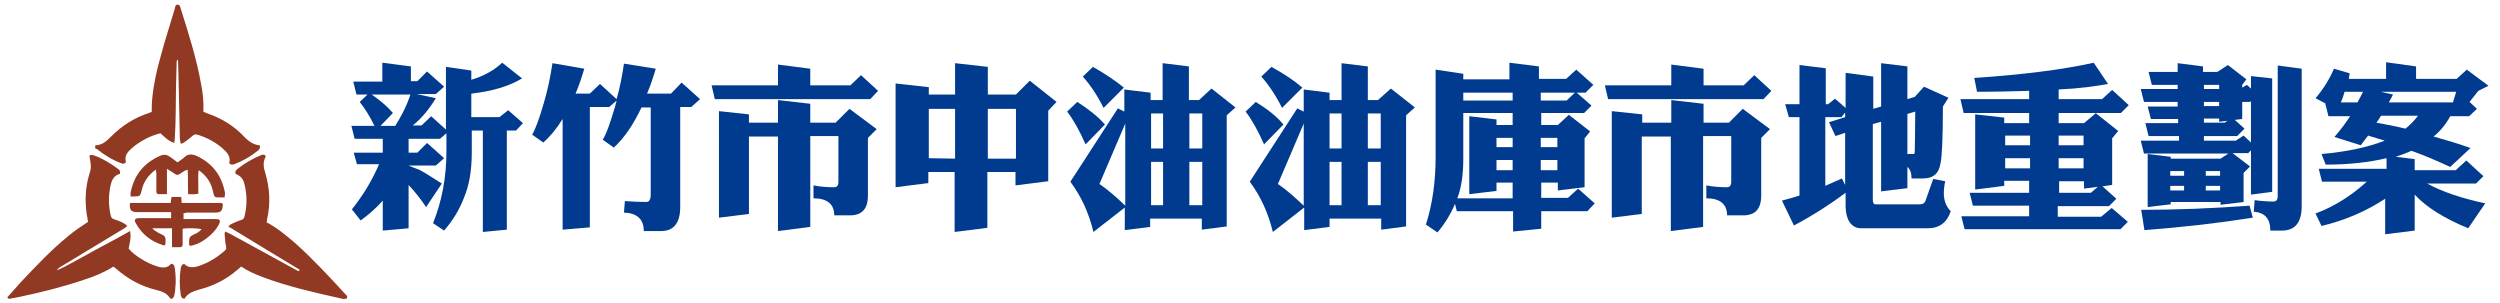 <?xml version="1.0" encoding="utf-8"?>
<!-- Generator: Adobe Illustrator 28.2.0, SVG Export Plug-In . SVG Version: 6.00 Build 0)  -->
<svg version="1.1" id="圖層_1" xmlns="http://www.w3.org/2000/svg" xmlns:xlink="http://www.w3.org/1999/xlink" x="0px" y="0px"
	 viewBox="0 0 542.1 65.8" style="enable-background:new 0 0 542.1 65.8;" xml:space="preserve">
<style type="text/css">
	.st0{fill:#913923;}
	.st1{fill:#003B90;}
</style>
<g>
	<g>
		<path class="st0" d="M65,58.5c-5.1-3.1-10.3-6.2-15.5-9.4c0.3-0.2,0.4-0.4,0.6-0.5c0.7-0.3,1.5-0.7,2.2-0.9
			c0.4-0.1,0.6-0.3,0.7-0.7c0.6-2.4,0.6-4.7,0-7.1c-0.3-1.2-0.8-1.7-1.9-2.2c-0.2-0.4,0-0.7,0.3-1c1.6-1.3,3.4-2.3,5.3-3.1
			c0.4-0.1,0.7-0.1,0.9,0.2c0,0.1,0,0.1,0,0.2c-0.6,1.1-0.5,2.2-0.1,3.4c1,3.4,1.2,6.8,0.4,10.2c0,0.2,0,0.3-0.1,0.6
			c2.3,1.2,4.3,2.9,6.3,4.6c3.8,3.4,7.3,7.2,10.8,11c0.1,0.1,0.2,0.2,0.3,0.3c0.2,0.3,0.1,0.7-0.3,0.7c-0.2,0-0.4,0-0.6,0
			c-5.8-1.3-11.7-2.6-17.3-4.7c-1.6-0.6-3.2-1.3-4.7-2.3c-0.2,0.2-0.5,0.4-0.7,0.6c-2.4,2.1-5.1,3.5-8.1,4.3
			c-1.4,0.4-2.8,0.8-3.5,2.1c-0.6-0.1-0.7-0.4-0.8-0.8c-0.3-2-0.3-3.9,0-5.9c0.1-0.4,0.2-0.7,0.7-0.9c1.1,1.1,2.4,0.8,3.7,0.3
			c1.9-0.7,3.6-1.8,5.1-3.1c0.4-0.3,0.4-0.6,0.3-1.1c-0.2-0.8-0.2-1.7-0.3-2.6c0-0.1,0.1-0.3,0.1-0.5c0.3,0.1,0.6,0.3,0.9,0.4
			c4.6,2.5,9.3,5.1,13.9,7.6c0.4,0.2,0.7,0.4,1.1,0.6C64.9,58.7,64.9,58.6,65,58.5z"/>
		<path class="st0" d="M28.2,50.1c0.3,1.4-0.1,2.6-0.3,3.8c0.7,0.9,1.6,1.5,2.5,2.1c1.2,0.8,2.5,1.4,3.8,1.8c1,0.3,2.1,0.4,2.9-0.6
			c0.6,0,0.7,0.5,0.8,0.9c0.2,1.5,0.3,3,0.1,4.5c0,0.5-0.1,0.9-0.2,1.4c-0.1,0.4-0.2,0.7-0.7,0.8c-0.1,0-0.2-0.1-0.2-0.1
			c-0.7-1.1-1.7-1.5-2.9-1.8c-3.4-0.8-6.3-2.4-8.9-4.7c-0.1-0.1-0.3-0.2-0.5-0.4c-1.9,1.2-4,2.1-6.2,2.8c-4.7,1.6-9.5,2.8-14.3,3.8
			c-0.5,0.1-1.1,0.2-1.6,0.3c-0.3,0.1-0.7,0.2-0.9-0.2c0-0.1,0.3-0.4,0.5-0.6c0.8-0.9,1.6-1.8,2.4-2.7c3.3-3.5,6.6-7,10.4-10.1
			c1.3-1.1,2.7-2,4.2-3c-0.1-0.5-0.2-1.1-0.3-1.7c-0.4-2.8-0.3-5.6,0.5-8.4c0.2-0.6,0.4-1.2,0.4-1.9s-0.2-1.5-0.3-2.3
			c0.2-0.3,0.6-0.2,1-0.1c1.9,0.7,3.7,1.8,5.3,3c0.3,0.2,0.4,0.5,0.3,1c-1.2,0.3-1.7,1.2-2,2.4c-0.5,2.2-0.5,4.4,0,6.6
			c0.1,0.5,0.4,0.8,0.9,0.9c0.7,0.2,1.4,0.5,2.1,0.9c0.2,0.1,0.4,0.3,0.6,0.5c-0.3,0.2-0.5,0.5-0.8,0.6c-4.5,2.7-8.9,5.4-13.4,8.1
			c-0.4,0.2-0.8,0.5-1.1,0.9c1.4-0.5,2.7-1.3,4-2s2.6-1.4,4-2.2c1.3-0.7,2.6-1.4,3.9-2.1C25.4,51.7,26.7,50.9,28.2,50.1z"/>
		<path class="st0" d="M20.7,31.5c1.5,0,2.5-1,3.5-2c2.3-2.3,5-4,8.1-5c0.2-0.1,0.4-0.2,0.6-0.2c0-1,0-1.9,0.1-2.8
			c0.3-3.2,1-6.4,1.9-9.5c0.9-3.4,2-6.7,3-10.1C38,1.5,38,1,38.5,1s0.6,0.5,0.7,0.9c1.7,5.4,3.4,10.7,4.4,16.3c0.4,2,0.6,4,0.5,6
			c0.2,0.1,0.4,0.2,0.6,0.3c3.3,1.1,6.1,2.8,8.4,5.3c0.9,0.9,1.9,1.6,3.2,1.7c0.2,0.5,0,0.8-0.3,1.1c-1.6,1.3-3.3,2.3-5.2,3
			c-0.4,0.1-0.7,0.2-1.1-0.2c0.4-1.4-0.4-2.3-1.4-3.2c-1.6-1.4-3.5-2.4-5.5-3c-0.4-0.1-0.7-0.1-1.1,0.3c-0.6,0.5-1.2,1-1.8,1.4
			c-0.2,0.1-0.4,0.2-0.7,0.3c-0.1-0.4-0.1-0.7-0.2-1.1c-0.1-4.6-0.2-9.2-0.3-13.8c0-1.1-0.1-2.2-0.1-3.4c-0.4,0.3-0.3,0.6-0.3,0.8
			c-0.1,3.5-0.2,7.1-0.2,10.6c0,1.9-0.1,3.9-0.2,5.8c0,0.2-0.1,0.5-0.1,0.9c-1.3-0.4-2.1-1.3-3-2.1c-2.1,0.5-4,1.5-5.7,2.8
			c-0.4,0.3-0.8,0.7-1.2,1.1c-0.7,0.8-0.8,1.4-0.6,2.4c-0.3,0.3-0.6,0.4-1,0.2c-1.9-0.7-3.7-1.8-5.3-3.1
			C20.7,32.3,20.5,32.1,20.7,31.5z"/>
		<path class="st0" d="M39.8,46.2c0,0.5,0,0.8,0,1.3c0.3,0,0.7,0,1,0c1.8,0,3.6,0,5.4,0c0.2,0,0.3,0,0.5,0c1.1,0,1.2,0.3,0.7,1.3
			c-0.6,1.1-1.5,2-2.5,2.8c-0.9,0.7-1.9,1.3-3.1,1.6c-0.7,0.2-0.8,0.1-0.8-0.5c0-1.2,0.1-1.4,1.1-1.9c0.6-0.2,1.2-0.6,1.6-1.1
			c-0.6-0.2-2.9-0.3-4.1-0.1c0,0.5,0,0.9,0,1.4c0,0.7,0,1.3,0,2c0,0.3-0.1,0.6-0.5,0.6c-0.6,0-1.1,0-1.8,0c0-1.4,0-2.7,0-4.1
			c-1.4,0-2.7,0-4.3,0c0.4,0.3,0.6,0.6,0.9,0.7c0.4,0.3,0.9,0.5,1.3,0.7c0.5,0.2,0.7,0.6,0.7,1.1c0,0.4,0,0.8-0.1,1.2
			c-0.3,0-0.4,0-0.6-0.1c-2.5-0.8-4.4-2.3-5.7-4.6c-0.5-0.8-0.3-1.2,0.7-1.2c2,0,3.9,0,5.9,0c0.3,0,0.6,0,1,0c0-0.4,0-0.8,0-1.3
			c-0.3,0-0.7,0-1,0c-2.1,0-4.2,0-6.3,0c-1.4,0-1.8-0.5-1.6-2c1.4,0,2.9,0,4.4,0c1.5,0,2.9,0,4.4,0c0.1-0.5,0.1-0.9,0.2-1.3
			c0.7,0,1.4,0,2.1,0c0,0.4,0.1,0.8,0.1,1.3c0.3,0,0.6,0,0.9,0c2.3,0,4.6,0,6.9,0c0.2,0,0.4,0,0.6,0c0.4,0,0.6,0.2,0.5,0.6
			c-0.1,1.1-0.4,1.5-1.6,1.5c-2.1,0-4.2,0-6.4,0C40.5,46.2,40.1,46.2,39.8,46.2z"/>
		<path class="st0" d="M48.7,42.8c-0.6,0-1.1,0-1.6,0s-0.7-0.3-0.8-0.8c-0.1-0.4-0.2-0.8-0.3-1.2c-0.5-1.6-1.4-2.8-2.9-3.9
			c-0.2,0.9-0.1,1.8-0.1,2.6s0,1.7,0,2.5c-0.8,0.2-1.4,0.1-2.2,0.1c-0.1-1.7,0-3.5-0.1-5.3c-0.2,0.1-0.4,0.1-0.6,0.2
			c-0.4,0.2-0.7,0.5-1.1,0.7c-0.4,0.3-0.7,0.3-1.1,0c-0.5-0.3-1-0.7-1.7-1.1c0,1.9,0,3.7,0,5.5c-0.7,0-1.3,0-1.8,0
			c-0.4,0-0.5-0.3-0.5-0.7c0-1.2,0-2.4,0-3.6c0-0.3,0-0.6-0.1-1c-0.3,0.2-0.6,0.4-0.8,0.6c-1.2,1.1-2,2.4-2.3,4
			c-0.3,1.1-0.4,1.2-1.5,1.2c-0.3,0-0.6,0-0.9,0c0-0.5,0-0.9,0.1-1.2c0.8-3.6,2.9-6.1,6.3-7.6c0.8-0.4,1.5-0.3,2.3,0.3
			c0.5,0.4,1,0.7,1.5,1.1c0.5-0.4,1.1-0.7,1.6-1.2c0.7-0.6,1.4-0.6,2.3-0.3c3.6,1.6,5.7,4.3,6.4,8.2C48.8,42.3,48.7,42.5,48.7,42.8z
			"/>
	</g>
</g>
<g>
	<path class="st1" d="M89.1,14.4v3.2h1.4l2.1-2.1l3.7,3.3l-1.8,1.6h-4.1l4.1,0.9c-1.4,2.3-3,4.3-5,5.9h1.9l2.1-2l3.2,2.9V14.5
		l5.5,0.8v2c2.7-0.8,5-2.1,6.7-3.7l4.3,3.4c-2.8,1.7-6.5,2.8-11,3.3v5.1h6.1l1.9-1.5l3.2,2.8l-1.5,1.6h-2v21.5l-5.2,0.5v-22h-2.4
		v4.8c0,4-0.6,7.2-1.7,9.8c-1,2.6-2.4,4.9-4.3,7.1l-2.4-1.6c1.9-4.7,2.9-9.9,2.9-15.5v-4l-1.4,1.2h-6.8v3h1.9l2.1-2.1l3.7,3.3
		l-1.8,1.6h-5.9c0.9,0.4,1.7,0.7,2.3,0.9c1.7,0.9,3.3,2,4.9,3l-3.4,5.1c-1.2-1.8-2.5-3.4-3.8-4.8v9.4L83,50v-6.5
		c-1.4,1.6-3,3-4.8,4.3l-1.9-2.4c2.4-3,4.4-6.3,5.9-9.8h-4.8l-0.7-2.5H83v-3h-6.1l-0.7-2.8h5c-1-2.1-2.1-3.8-3.2-5.2l1.7-1.6h-2.4
		l-0.7-2.8h6.3v-4.1L89.1,14.4z M85.7,27.3c1.2-1.9,2.4-4.1,3.3-6.8h-8.4c1.9,1.3,3.5,2.7,4.6,4l-2.7,2.8H85.7z"/>
	<path class="st1" d="M126.7,14.9c-0.6,2-1.2,3.8-1.9,5.4h3.1l2.2-2.1l3.6,3.3c0.7-2.4,1.2-5,1.6-7.7l6.9,1.1
		c-0.6,2-1.2,3.8-1.9,5.4h5.2l2.3-2.4l4,3.6l-1.9,1.7h-2.4v21.7c0,3.4-1.4,5.2-4.1,5.2h-3.8c0-2.6-1.5-3.9-4.3-4l0.2-2.5
		c1.5,0.1,3.1,0.2,4.6,0.2c0.7,0,1-0.5,1-1.7V23.3h-2c-1.8,3.8-3.8,6.7-6,8.7l-2.4-1.7c0.9-1.5,1.7-3.9,2.7-7.3
		c0.1-0.4,0.2-0.8,0.3-1.2l-1.6,1.4h-4.2v26.1l-5.9,0.5v-24c-1.3,2.1-2.7,3.8-4.2,5.1l-2.4-1.7c0.8-1.4,1.6-3.7,2.5-6.8
		c0.8-2.6,1.4-5.5,1.9-8.7L126.7,14.9z"/>
	<path class="st1" d="M186.7,16.3l3.7,3.4l-1.7,1.8H155l-0.7-3h14.4V14l7,0.9v3.6h8.7L186.7,16.3z M162.4,24.8v1.8h6.3v-4.9l7,0.8
		v4.1h5.5l3-3l5.9,4.4l-1.9,1.9v12.5c0,2.9-1.3,4.3-3.9,4.3h-3.4c0-2.4-1.5-3.7-4.5-3.7v-2.8c1.5,0.3,3,0.4,4.5,0.4
		c0.6,0,0.9-0.4,0.9-1.2v-9.9h-6.1v19.7l-7,0.9V29.6h-6.3v16.8l-6.5,0.8V24.1L162.4,24.8z"/>
	<path class="st1" d="M201.4,18.9v1.6h5.7v-6.8l7.1,0.8v6h6.1l3-3l5.8,4.6l-1.8,1.9v15.3l-7.1,0.9v-2.9h-6.1v12.1l-7.1,0.9v-13h-5.7
		v2.4l-7.1,0.9V18.1L201.4,18.9z M207.1,34.4V23.6h-5.7v10.7L207.1,34.4L207.1,34.4z M214.2,34.4h6.1V23.6h-6.1V34.4z"/>
	<path class="st1" d="M239.6,27l-4.2,4.3c-1.3-2.9-2.6-5.3-4-7.1l2.2-2.1C236.1,23.7,238.1,25.3,239.6,27z M249.5,20.1v1.6h2.6v-8
		l5.7,0.7v7.3h2.2l2.7-2.5l5.2,4.1L266,25v24.1l-5.4,0.7v-2.4h-11.2v1.8l-5.5,0.7V45l-6.8,5.3c-1-4.2-2.7-7.8-5-10.9l10.3-15.9
		l1.4,0.7v-4.8L249.5,20.1z M243.7,19l-4.4,4.4c-1.4-2.8-2.9-5-4.5-6.8l2.2-2.1C239.8,16.1,242,17.6,243.7,19z M238.4,39.9
		c1.8,1.2,3.6,2.8,5.6,4.7V26.8L238.4,39.9z M252.2,32.2v-7.6h-2.6v7.6H252.2z M252.2,44.5v-9.4h-2.6v9.4H252.2z M257.9,32.2h2.8
		v-7.6h-2.8V32.2z M257.9,35.1v9.4h2.8v-9.4H257.9z"/>
	<path class="st1" d="M278.3,27l-4.2,4.3c-1.3-2.9-2.6-5.3-4-7.1l2.2-2.1C274.9,23.7,276.9,25.3,278.3,27z M288.3,20.1v1.6h2.6v-8
		l5.7,0.7v7.3h2.2l2.8-2.5l5.2,4.1l-1.9,1.7v24.1l-5.4,0.7v-2.4h-11.2v1.8l-5.5,0.7V45l-6.8,5.3c-1-4.2-2.7-7.8-5-10.9l10.3-15.9
		l1.4,0.7v-4.8L288.3,20.1z M282.4,19l-4.4,4.4c-1.4-2.8-2.9-5-4.5-6.8l2.2-2.1C278.6,16.1,280.8,17.6,282.4,19z M277.1,39.9
		c1.8,1.2,3.6,2.8,5.6,4.7V26.8L277.1,39.9z M290.9,32.2v-7.6h-2.6v7.6H290.9z M290.9,44.5v-9.4h-2.6v9.4H290.9z M296.6,32.2h2.8
		v-7.6h-2.8V32.2z M296.6,35.1v9.4h2.8v-9.4H296.6z"/>
	<path class="st1" d="M333.7,14.4v2.7h5.9l2.2-2l3.7,3.3l-1.7,1.7h-1.9l3.2,2.8l-1.6,1.6h-9.3v2.6h3.6l2.4-2.2l4.6,3.6l-1.2,1.5
		v10.6l-5.8,0.7v-1.7h-3.6v3.3h5.8l2.2-2l3.6,3.2l-1.6,1.7h-10v3.8l-6.1,0.6v-4.4h-12.2l-0.4-1.6c-0.9,2.2-2.2,4.3-3.8,6.2l-2.5-1.7
		c1.4-4.4,2.1-9.3,2.1-14.6v-19l6,0.9v1.2h10v-3.6L333.7,14.4z M328,39.6h-3.5v1.8l-5.9,0.7V25.2l5.9,0.7v1.2h3.5v-2.6h-10.7v9.9
		c0,3.4-0.4,6.3-1.3,8.6h12V39.6z M328,21.8v-1.7h-10.7v1.7H328z M328,31.9v-2h-3.5v2H328z M328,34.7h-3.5v2.2h3.5V34.7z
		 M334.1,21.8h5.6l1.8-1.7h-7.4V21.8z M334.1,31.9h3.6v-2h-3.6V31.9z M337.7,34.7h-3.6v2.2h3.6V34.7z"/>
	<path class="st1" d="M380.4,16.3l3.7,3.4l-1.7,1.8h-33.7l-0.7-3h14.4V14l7,0.9v3.6h8.7L380.4,16.3z M356.1,24.8v1.8h6.3v-4.9l7,0.8
		v4.1h5.5l3-3l5.9,4.4l-1.9,1.9v12.5c0,2.9-1.3,4.3-3.9,4.3h-3.5c0-2.4-1.5-3.7-4.5-3.7v-2.8c1.5,0.3,3,0.4,4.5,0.4
		c0.6,0,0.9-0.4,0.9-1.2v-9.9h-6.1v19.7l-7,0.9V29.6H356v16.8l-6.5,0.8V24.1L356.1,24.8z"/>
	<path class="st1" d="M397.9,21.4l2.3,2v-7.6l6,0.8v7l1.7-0.5v-9.4l5.7,0.7v7.1l1.6-0.5l2-2.2l5.3,2.4l-1.2,1.9
		c0,6.8-0.2,10.9-0.5,12.2c-0.3,2.2-1.5,3.4-3.8,3.4h-2.5c0-1.2-0.3-2-0.9-2.5v4.6l-5.7,0.7V26.4l-1.8,0.5v16.4c0,0.7,0.2,1,0.6,1
		h9.6c0.6,0,1-0.2,1.2-0.7l1.7-4.8l2.6,0.5c-0.2,0.9-0.3,1.8-0.3,2.6c0,1.6,0.5,2.9,1.5,3.9c-0.8,2.4-2.4,3.7-5,3.7h-14.7
		c-1.9-0.2-3-1.8-3.1-4.6v-3.1c-3.2,2.4-6.9,4.8-11.2,7.1l-2.6-5.4c1.2-0.3,2.5-0.7,3.8-1.1v-17h-2.3l-0.8-2.8h3.1v-8.5l5.7,0.7v7.8
		h0.5L397.9,21.4z M400.1,28.8l-2.1,0.7l-1.4-3l3.5-1.1v-1l-0.8,1h-3.5v14.9c1.2-0.5,2.4-1.1,3.6-1.6l0.7,1.4L400.1,28.8L400.1,28.8
		z M413.6,33.4h1.4c0.1,0,0.2-0.2,0.2-0.7c0-1,0.1-3.9,0.1-8.5l-1.7,0.5V33.4z"/>
	<path class="st1" d="M457.1,18.2c-2.7,0.5-6.2,1-10.7,1.2v2.1h9.4l2.2-2l3.6,3.3l-1.7,1.7h-5.5l4.9,3.9L458,30v10.1l-2.1,0.3l3,2.7
		l-1.6,1.6h-11.1V47h9.4l2.3-1.9l3.5,3l-1.6,1.6H426l-0.7-2.8H440v-2.3h-12.2l-0.7-2.8H440v-2.6h-5.4v1.1l-6.3,0.8V24.8l6.3,0.7v1.2
		h5.4v-2.2h-14.2l-0.7-3H440v-1.8c-3.4,0.1-7.2,0.2-11.3,0.2l-0.6-3c10.5-0.7,19.2-1.8,25.9-3.3L457.1,18.2z M440.2,29.4h-5.4v2.1
		h5.4V29.4z M440.2,34.3h-5.4v2.2h5.4V34.3z M446.4,26.7h5.5l2.6-2.2h-8.1V26.7z M451.8,29.4h-5.4v2.1h5.4V29.4z M451.8,34.3h-5.4
		v2.2h5.4V34.3z M446.4,41.8h7l1.5-1.3l-3,0.4v-1.6h-5.4v2.5H446.4z"/>
	<path class="st1" d="M483.1,14.1l4,3.1l-0.9,1.2V19l1-0.6l0.9,0.8v-2.7l4.6,0.5v24.6l-4.6,0.6v-9.6l-0.6,0.6h-3.4l3.8,2.9l-1.4,1.4
		v6.3l-5,0.6v-0.6h-10.8v0.5l-5,0.6V33.4l5,0.6v0.4h10.8l1.7-1.1h-18.3l-0.7-2.8h8.3v-1h-6.6l-0.7-2.8h7.1v-0.9h-5.9l-0.7-2.7h6.5
		v-1h-7.3l-0.7-2.8h8v-0.9h-5.6l-0.7-2.8h6.3v-1.9l5.5,0.7v1.2h3.1L483.1,14.1z M488.5,47.2c-7.6,1.2-15.5,2.1-23.5,2.7l-0.7-4.4
		c7.4,0,15.3-0.3,23.5-0.9L488.5,47.2z M473.6,38.1v-1h-3v1H473.6z M473.6,41.3v-1h-3v1H473.6z M477.9,19.3h3.3v-0.9h-3.3V19.3z
		 M488.1,21.9l-0.2,0.2h-1.7v3.7l-1.6,0.2l2.1,1.9l-1.6,1.6h-7.2v1h6.9l1.7-1.1l1.6,1.5V21.9z M477.9,23h3.3v-0.9h-3.3V23z
		 M477.9,26.6h4.5l0.6-0.4l-1.8,0.2v-0.7h-3.3V26.6z M478.3,38.1h3.1v-1h-3.1V38.1z M478.3,41.3h3.1v-1h-3.1V41.3z M499.1,14.9v29.8
		c0,3.5-1.4,5.3-4.3,5.3h-2.5c0-2.6-1.2-3.9-3.6-4.1l0.2-2.5c1.5,0.2,2.9,0.3,4.1,0.3c0.6,0,0.9-0.4,0.9-1.2V14.2L499.1,14.9z"/>
	<path class="st1" d="M503.5,39.4l-0.7-2.8h14.7v-2.3c-3.8,0.9-8.2,1.4-13.2,1.4l-0.9-2.3c5.6-0.5,10.1-1.5,13.7-2.9
		c-1.2-0.4-2.4-0.7-3.6-1.1c-0.5,0.7-1.1,1.4-1.6,2.1l-5.7-1.8c1.2-1.4,2.3-2.8,3.4-4.5h-4.7l-0.7-2.8l-2.1-1.1c1.7-2,3-4.1,4-6.4
		l3.4,1c-0.1,0.4-0.1,0.9-0.2,1.2h8.1v-3.6l6.5,0.9v2.7h8.8l2.2-2l4.7,3.5l-2.2,1.1l-1.9,2.4l1.6,1.5l-1.7,1.6h-4.1
		c-0.9,1.7-2.1,3.2-3.6,4.4c2.8,0.8,5.5,1.6,8,2.5l-4.4,4.1c-2.6-1.2-5.3-2.4-8.4-3.5c-1.1,0.5-2.2,0.9-3.4,1.3l4.1,0.5v2.4h8.9
		l2.3-2.1l3.7,3.4l-1.6,1.6h-10.6c3.3,1.8,7.5,3.2,12.6,4.3l-3.7,5.4c-5.3-2.2-9.1-4.6-11.6-7.3V50l-6.4,0.8v-7.7
		c-4.3,2.8-8.8,4.7-13.8,5.9l-1.3-2.7c4-1.5,7.7-3.8,11.1-6.9H503.5z M507.6,22.2h3.6c0.4-0.7,0.8-1.5,1.2-2.3h-4
		C508.2,20.7,507.9,21.5,507.6,22.2z M516.3,25.1c-0.3,0.5-0.7,1.1-1,1.5c2.2,0.4,4.3,0.8,6.3,1.3c1.1-0.9,2-1.8,2.7-2.8H516.3z
		 M531.9,22.2L531.9,22.2l0.7-2.3h-16.4l2.7,0.6c-0.3,0.6-0.6,1.2-0.9,1.7C518,22.2,531.9,22.2,531.9,22.2z"/>
</g>
</svg>
